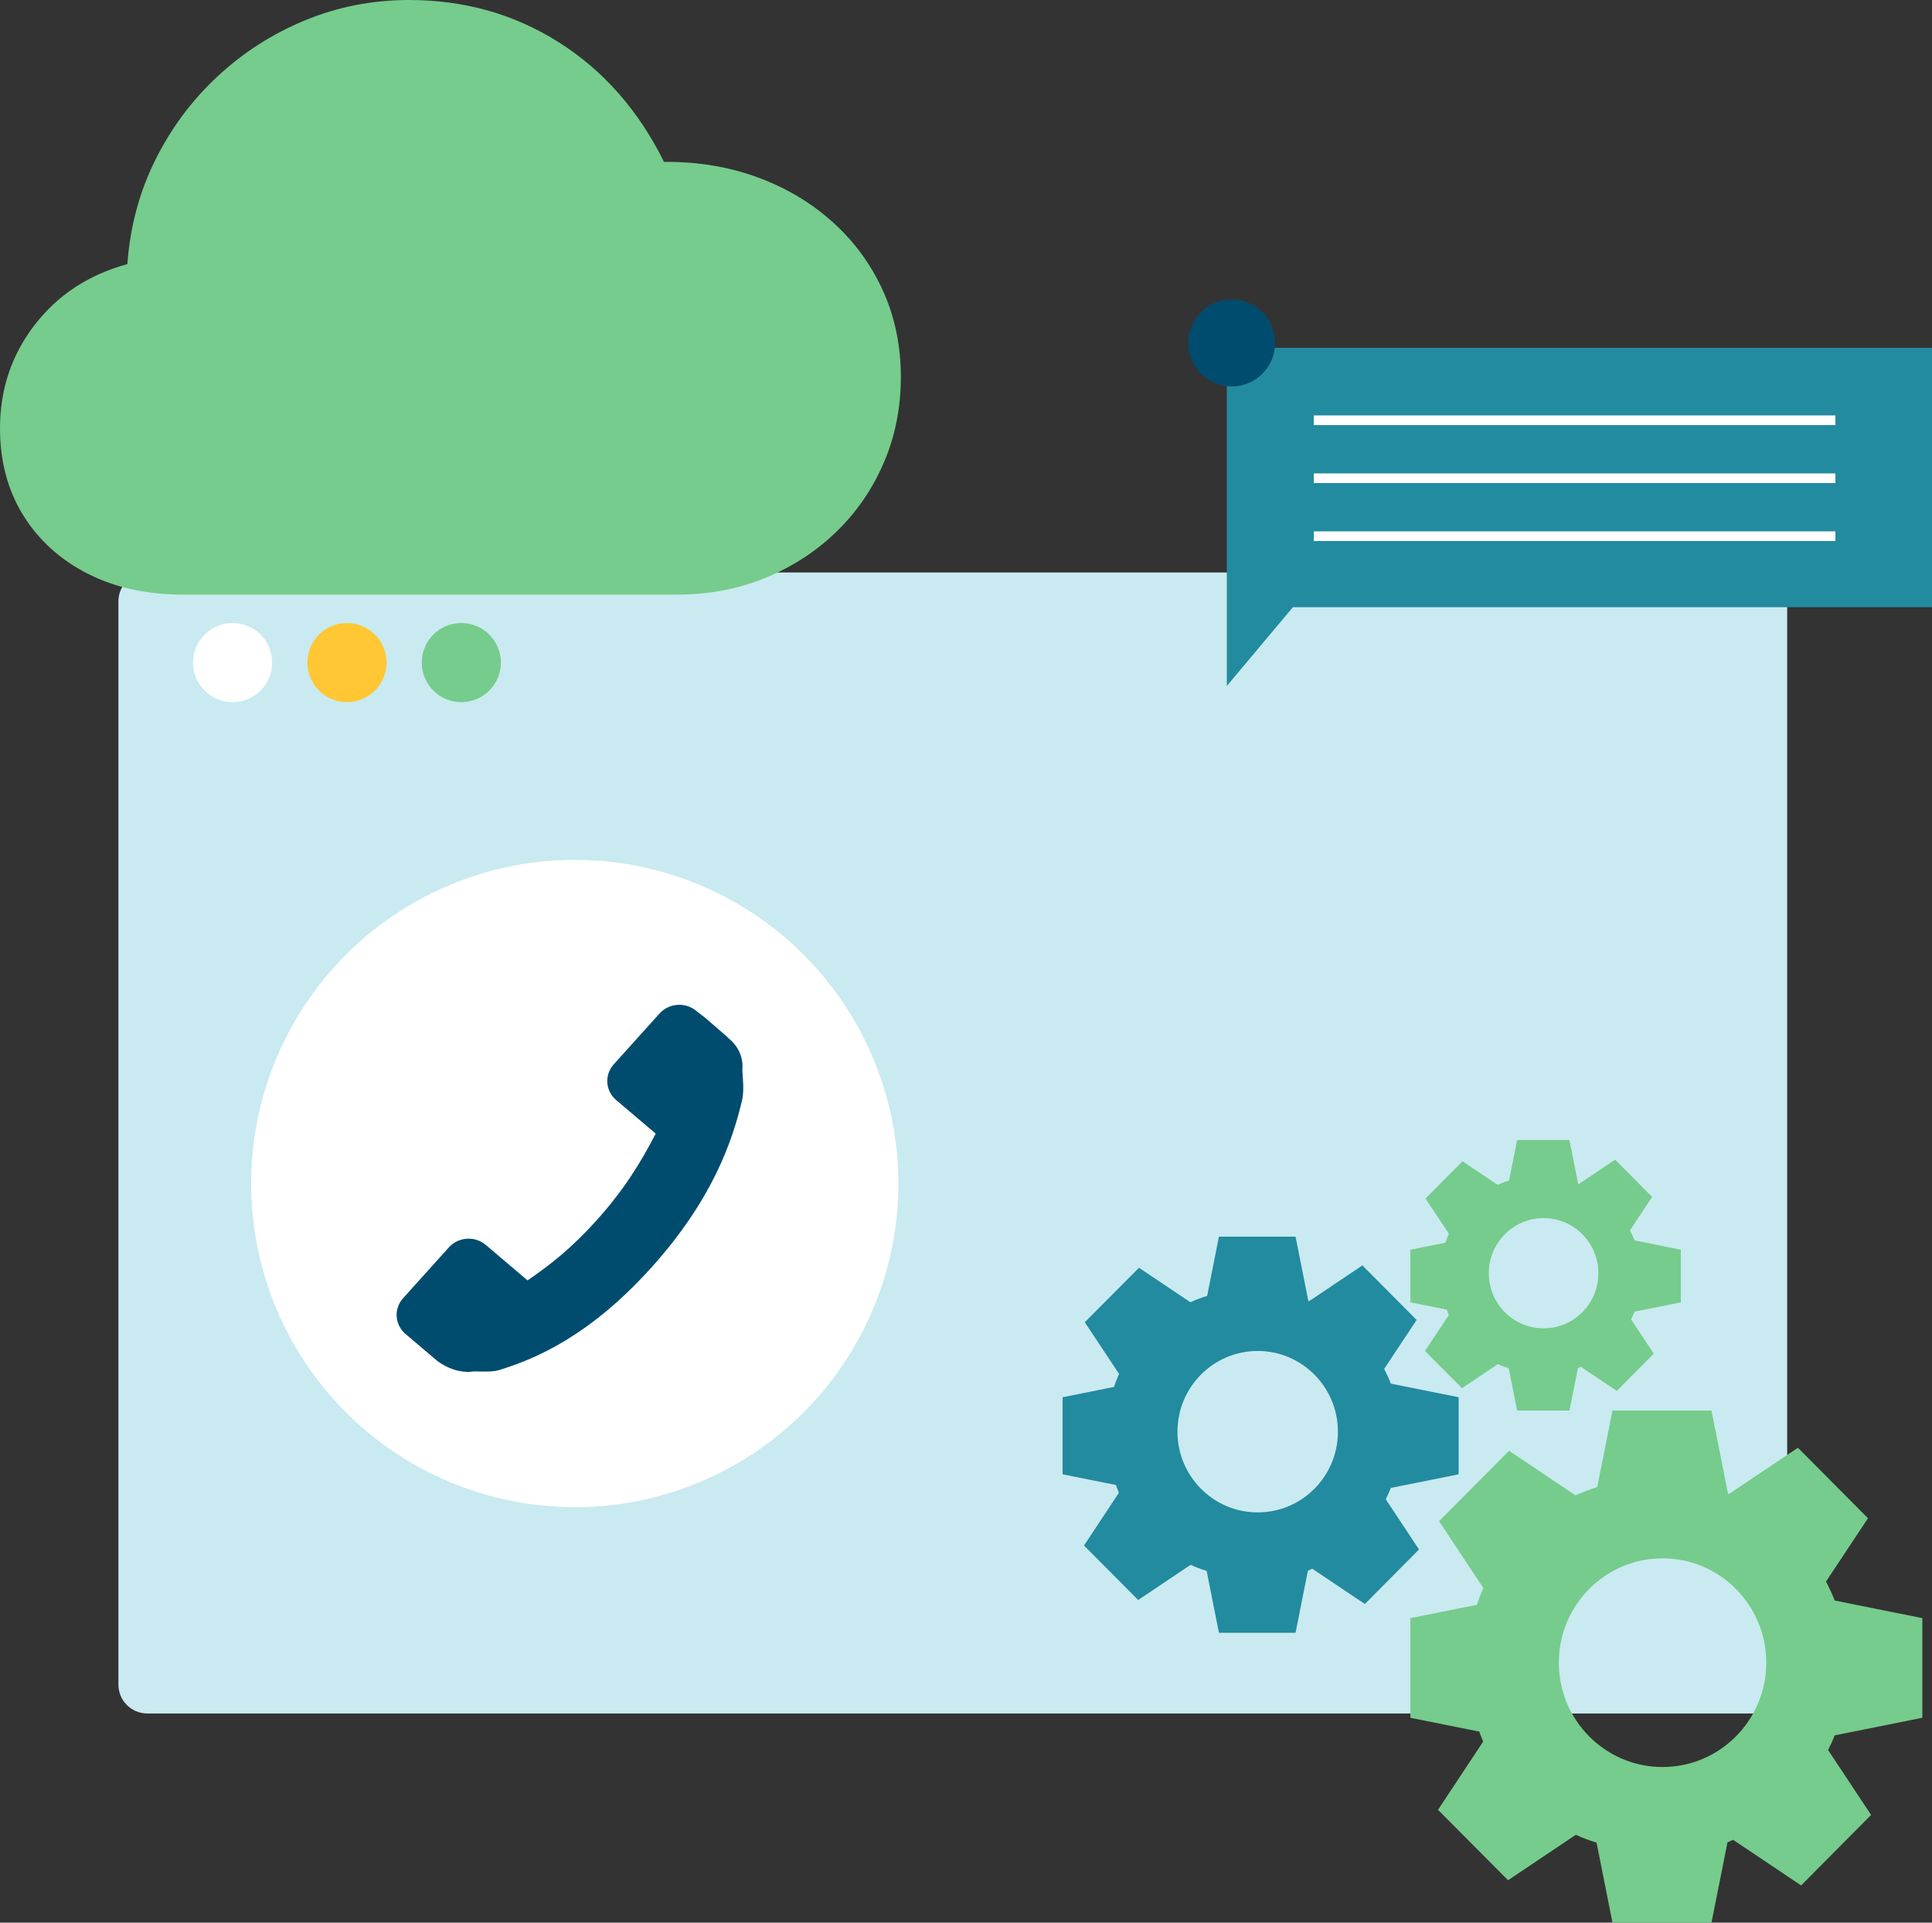<?xml version="1.0" encoding="UTF-8"?>
<svg width="200px" height="199px" viewBox="0 0 200 199" version="1.1" xmlns="http://www.w3.org/2000/svg" xmlns:xlink="http://www.w3.org/1999/xlink">
    <rect x="0" y="0" width="200" height="199" fill="#333333" stroke="none"/>
    <title>15CDC460-898A-4DB2-A5A0-C963D7207F6F</title>
    <g id="Services" stroke="none" stroke-width="1" fill="none" fill-rule="evenodd">
        <g id="BiznetGio---SERVICE-DR-as-a-Service" transform="translate(-470, -1330)">
            <g id="Group-4" transform="translate(470, 830)">
                <g id="Managed-Support" transform="translate(0, 500)">
                    <g id="Group" transform="translate(12, 59)">
                        <path d="M3.249,0.256 L170.019,0.256 C171.671,0.256 173.01,1.596 173.01,3.248 L173.01,115.362 C173.01,117.014 171.671,118.353 170.019,118.353 L3.249,118.353 C1.596,118.353 0.257,117.014 0.257,115.362 L0.257,3.248 C0.257,1.596 1.596,0.256 3.249,0.256 Z" id="Path" fill="#C9EAF0"></path>
                        <g transform="translate(7.735, 5.26)" id="Path">
                            <path d="M0.247,4.321 C0.247,2.059 2.081,0.225 4.343,0.225 C6.605,0.225 8.439,2.059 8.439,4.321 C8.439,6.583 6.605,8.417 4.343,8.417 C2.081,8.417 0.247,6.583 0.247,4.321 Z" fill="#FFFFFF" fill-rule="nonzero"></path>
                            <path d="M12.086,4.321 C12.086,2.059 13.92,0.225 16.182,0.225 C18.444,0.225 20.278,2.059 20.278,4.321 C20.278,6.583 18.444,8.417 16.182,8.417 C13.92,8.417 12.086,6.583 12.086,4.321 Z" fill="#FFC734"></path>
                            <path d="M23.924,4.321 C23.924,2.059 25.758,0.225 28.02,0.225 C30.282,0.225 32.116,2.059 32.116,4.321 C32.116,6.583 30.282,8.417 28.02,8.417 C25.758,8.417 23.924,6.583 23.924,4.321 Z" fill="#76CC8C"></path>
                        </g>
                    </g>
                    <g id="Group-28" transform="translate(26, 89)">
                        <circle id="Oval" fill="#FFFFFF" cx="33.5" cy="33.5" r="33.5"></circle>
                        <g id="Group" transform="translate(15, 15)" fill="#004C6F">
                            <path d="M9.287,24.857 C8.163,23.903 6.455,24.015 5.471,25.105 L0.725,30.373 C-0.258,31.463 -0.143,33.121 0.982,34.075 L4.261,36.858 C6.04,38.176 7.64,37.993 7.668,37.99 C8.346,37.868 9.699,38.107 10.689,37.803 C14.548,36.616 20.1,34.221 26.425,27.202 C32.75,20.183 34.815,14.118 35.811,9.917 C36.121,8.61 35.778,7.101 35.864,6.306 C35.865,6.28 35.919,4.741 34.545,3.575 C34.443,3.489 34.368,3.414 34.311,3.346 L32.038,1.375 L31.096,0.649 C29.972,-0.305 28.263,-0.193 27.28,0.897 L22.534,6.164 C21.551,7.255 21.665,8.912 22.79,9.867 L26.879,13.335 C25.313,16.346 23.622,19.132 20.716,22.357 C18.183,25.169 16.047,26.849 13.614,28.529 L9.287,24.857 Z" id="Path"></path>
                        </g>
                    </g>
                    <g id="Group" transform="translate(110, 118)">
                        <path d="M16.184,10 L14.964,16.129 C14.376,16.312 13.793,16.529 13.225,16.788 L7.908,13.22 L2.297,18.856 L5.844,24.205 C5.646,24.646 5.479,25.099 5.325,25.553 L0,26.621 L0,34.599 L5.52,35.704 C5.623,35.973 5.711,36.244 5.829,36.508 L2.214,41.97 L7.825,47.606 L13.247,43.97 C13.791,44.216 14.348,44.421 14.912,44.598 L16.184,51 L24.115,51 L25.395,44.568 C25.549,44.51 25.696,44.435 25.847,44.371 L31.292,48.023 L36.895,42.379 L33.454,37.182 C33.642,36.798 33.826,36.409 33.981,36.008 L41,34.599 L41,26.621 L33.981,25.212 C33.779,24.688 33.545,24.182 33.288,23.689 L36.647,18.621 L31.036,12.977 L25.501,16.689 C25.481,16.682 25.46,16.674 25.441,16.667 L24.115,10 L16.184,10 Z M20.196,21.832 C24.781,21.832 28.501,25.574 28.501,30.187 C28.501,34.799 24.781,38.541 20.196,38.541 C15.611,38.541 11.89,34.799 11.89,30.187 C11.89,25.574 15.611,21.832 20.196,21.832 Z" id="Shape" fill="#228B9F"></path>
                        <path d="M56.922,28 L55.344,35.923 C54.583,36.16 53.829,36.44 53.095,36.775 L46.222,32.162 L38.969,39.448 L43.555,46.362 C43.298,46.932 43.082,47.518 42.883,48.105 L36,49.486 L36,59.798 L43.136,61.228 C43.268,61.576 43.382,61.925 43.535,62.266 L38.862,69.327 L46.115,76.613 L53.125,71.912 C53.828,72.231 54.548,72.496 55.276,72.725 L56.922,81 L67.173,81 L68.828,72.686 C69.027,72.61 69.216,72.513 69.412,72.431 L76.451,77.151 L83.694,69.855 L79.245,63.138 C79.488,62.641 79.726,62.139 79.926,61.619 L89,59.798 L89,49.486 L79.926,47.664 C79.665,46.987 79.363,46.334 79.031,45.696 L83.373,39.145 L76.12,31.849 L68.964,36.647 C68.939,36.637 68.912,36.628 68.886,36.618 L67.173,28 L56.922,28 Z M62.107,43.295 C68.034,43.295 72.843,48.133 72.843,54.095 C72.843,60.057 68.034,64.895 62.107,64.895 C56.18,64.895 51.37,60.057 51.37,54.095 C51.37,48.133 56.18,43.295 62.107,43.295 Z" id="Shape" fill="#76CC8C"></path>
                        <path d="M47.053,0 L46.22,4.185 C45.817,4.311 45.419,4.459 45.032,4.635 L41.4,2.199 L37.569,6.048 L39.991,9.701 C39.856,10.002 39.742,10.311 39.637,10.622 L36,11.351 L36,16.799 L39.77,17.554 C39.84,17.738 39.9,17.922 39.981,18.103 L37.512,21.833 L41.344,25.682 L45.047,23.199 C45.418,23.367 45.799,23.507 46.184,23.628 L47.053,28 L52.469,28 L53.343,23.608 C53.448,23.567 53.548,23.516 53.652,23.473 L57.37,25.967 L61.197,22.112 L58.846,18.563 C58.975,18.301 59.1,18.035 59.207,17.761 L64,16.799 L64,11.351 L59.207,10.389 C59.068,10.031 58.909,9.686 58.733,9.349 L61.027,5.887 L57.195,2.033 L53.415,4.568 C53.401,4.563 53.388,4.558 53.374,4.553 L52.469,0 L47.053,0 Z M49.792,8.08 C52.923,8.08 55.464,10.636 55.464,13.786 C55.464,16.936 52.923,19.492 49.792,19.492 C46.661,19.492 44.12,16.936 44.12,13.786 C44.12,10.636 46.661,8.08 49.792,8.08 Z" id="Shape" fill="#76CC8C"></path>
                    </g>
                    <path d="M18.956,61.545 L70.097,61.545 C73.366,61.545 76.409,60.969 79.225,59.816 C82.041,58.663 84.5,57.065 86.601,55.02 C88.703,52.976 90.338,50.588 91.505,47.857 C92.673,45.126 93.256,42.183 93.256,39.027 C93.256,35.816 92.645,32.851 91.423,30.135 C90.2,27.417 88.476,25.05 86.251,23.033 C84.026,21.016 81.423,19.458 78.442,18.361 C75.461,17.263 72.226,16.728 68.737,16.755 C66.1,11.431 62.473,7.307 57.858,4.384 C53.242,1.461 48.077,0 42.363,0 C38.572,0 34.98,0.7 31.587,2.1 C28.194,3.499 25.165,5.441 22.5,7.925 C19.835,10.408 17.686,13.304 16.051,16.611 C14.416,19.918 13.462,23.493 13.187,27.335 C9.176,28.433 5.975,30.532 3.585,33.634 C1.195,36.735 0,40.303 0,44.337 C0,47.74 0.797,50.732 2.39,53.312 C3.984,55.892 6.202,57.909 9.045,59.363 C11.889,60.818 15.192,61.545 18.956,61.545 Z" id="Path" fill="#76CC8C"></path>
                    <g id="Group" transform="translate(123, 31)">
                        <polygon id="Path" fill="#228B9F" points="77 5 77 31.85 10.841 31.85 4 40 4 31.85 4 27.143 4 5"></polygon>
                        <polygon id="Path" fill="#FFFFFF" points="67 12 13 12 13 13 67 13"></polygon>
                        <polygon id="Path" fill="#FFFFFF" points="67 18 13 18 13 19 67 19"></polygon>
                        <polygon id="Path" fill="#FFFFFF" points="67 24 13 24 13 25 67 25"></polygon>
                        <path d="M9,4.5 C9,2.015 6.985,0 4.5,0 C2.015,0 0,2.015 0,4.5 C0,6.985 2.015,9 4.5,9 C6.985,9 9,6.985 9,4.5 Z" id="Path" fill="#004C6F"></path>
                    </g>
                </g>
            </g>
        </g>
    </g>
</svg>